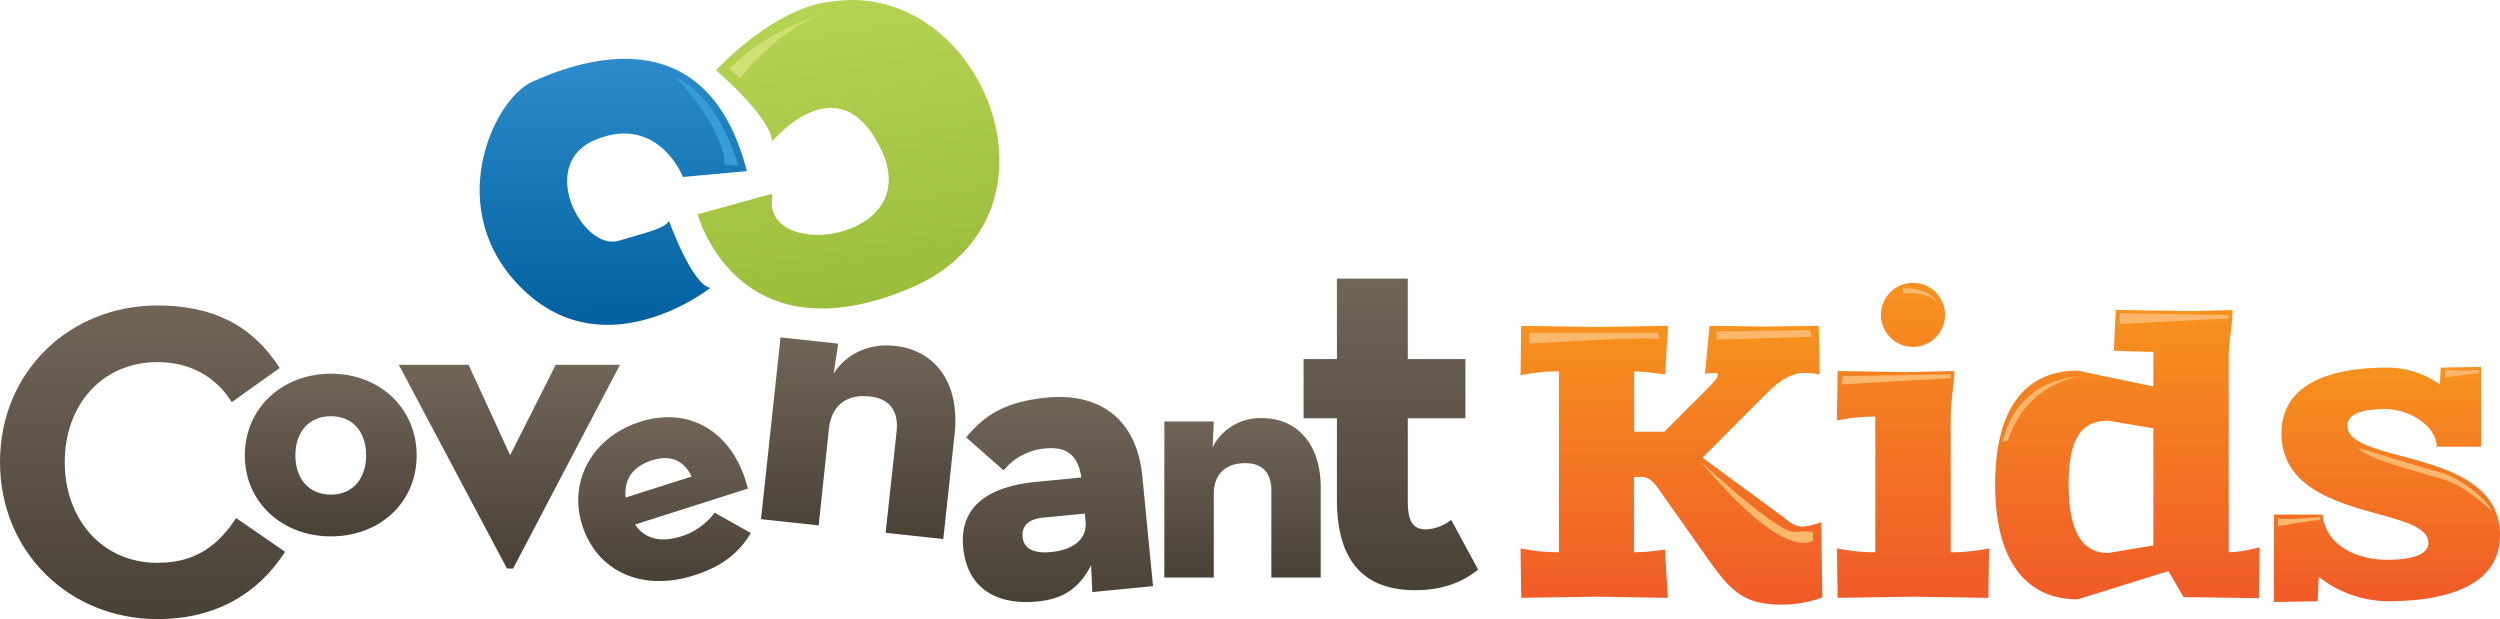 <svg xmlns="http://www.w3.org/2000/svg" xmlns:xlink="http://www.w3.org/1999/xlink" viewBox="0 0 613.8 151.99"><defs><linearGradient id="a" x1="586.05" y1="147.8" x2="586.05" y2="90.08" gradientUnits="userSpaceOnUse"><stop offset="0" stop-color="#f05a28"/><stop offset="1" stop-color="#f6921e"/></linearGradient><linearGradient id="b" x1="35.02" y1="151.99" x2="35.02" y2="74.99" gradientUnits="userSpaceOnUse"><stop offset="0" stop-color="#494036"/><stop offset="1" stop-color="#716558"/></linearGradient><linearGradient id="c" x1="81.21" y1="131.69" x2="81.21" y2="91.75" xlink:href="#b"/><linearGradient id="d" x1="125.06" y1="139.6" x2="125.06" y2="89.56" xlink:href="#b"/><linearGradient id="e" x1="163.15" y1="142.66" x2="163.15" y2="102.43" xlink:href="#b"/><linearGradient id="f" x1="210.7" y1="132.34" x2="210.7" y2="82.84" xlink:href="#b"/><linearGradient id="g" x1="259.73" y1="147.79" x2="259.73" y2="97.44" xlink:href="#b"/><linearGradient id="h" x1="305.08" y1="141.79" x2="305.08" y2="102.66" xlink:href="#b"/><linearGradient id="i" x1="341.48" y1="144.9" x2="341.48" y2="68.41" xlink:href="#b"/><linearGradient id="j" x1="410.38" y1="148.44" x2="410.38" y2="79.99" xlink:href="#a"/><linearGradient id="k" x1="469.68" y1="146.78" x2="469.68" y2="69.45" xlink:href="#a"/><linearGradient id="l" x1="522.31" y1="147.15" x2="522.31" y2="76.11" xlink:href="#a"/><linearGradient id="m" x1="204.55" y1="79.09" x2="204.55" y2="4.63" gradientTransform="translate(-1.64 33.01) rotate(-10.31)" gradientUnits="userSpaceOnUse"><stop offset="0" stop-color="#9cbc3b"/><stop offset="1" stop-color="#b5d453"/></linearGradient><linearGradient id="n" x1="152.08" y1="82.06" x2="152.08" y2="16.79" gradientTransform="translate(-1.9 -1.04) rotate(-0.48)" gradientUnits="userSpaceOnUse"><stop offset="0" stop-color="#0060a0"/><stop offset="1" stop-color="#2c8ccb"/></linearGradient></defs><title>covenant-kids-logo</title><path d="M609.18,109.69H598.26c0-4.9-6.47-9.25-12.67-9.25-6,0-9.25,1.39-9.25,4.07,0,9.71,37.46,5.27,37.46,26.92,0,10.54-9.71,16.19-27.75,16.19a27.89,27.89,0,0,1-16.74-6l-.28,6-10.73.19V126.34h11.93c.74,7.4,8.14,11.1,15.82,11.1,6.66,0,10.17-1.48,10.17-4.16,0-9.25-36.07-5.09-36.07-26.92,0-10.45,9.06-16.1,25.9-16.1a22.11,22.11,0,0,1,13,4.16l.19-4.16,9.9-.18Z" fill="url(#a)"/><path d="M600.29,90.7v2l8.33-1.17v-.67S601.13,91.2,600.29,90.7Z" fill="#fbb76c"/><path d="M579.13,110s16.67,5.17,20.17,6,11.33,6.17,12.5,9.5c0,0-6.17-6-11.5-7.67S580.29,112.53,579.13,110Z" fill="#fbb76c"/><path d="M559.29,127.2v2s9.33-1.67,10.17-1.5l.33-.83S560.63,127.87,559.29,127.2Z" fill="#fbb76c"/><path d="M0,113.44C0,91.23,17.12,75,38.66,75c13.59,0,23.31,4.86,30,15.36L56.89,98.74c-3.54-5.75-9.61-9.83-18.23-9.83-13.59,0-22.76,10.5-22.76,24.53s9.17,24.75,22.76,24.75c9.72,0,15.13-4.64,19.33-11l12,8.29C63.52,145.58,53.14,152,38.66,152,17.12,152,0,135.64,0,113.44" fill="url(#b)"/><path d="M89.89,111.81c0-5.76-3.24-9.62-8.64-9.62s-8.73,3.87-8.73,9.62,3.33,9.63,8.73,9.63,8.64-4,8.64-9.63m-29.78,0c0-11.7,9.27-20.06,21.14-20.06s21.05,8.37,21.05,20.06-9.18,19.88-21.05,19.88-21.14-8.28-21.14-19.88" fill="url(#c)"/><polygon points="136.45 89.56 152.21 89.56 125.98 139.59 124.48 139.59 97.91 89.56 115.05 89.56 125.25 111.76 136.45 89.56" fill="url(#d)"/><path d="M169.81,117c-1.8-3.86-5.13-5.44-9.68-4s-7,4.49-6.52,9.16Zm-2.58,14.71a16.65,16.65,0,0,0,8.25-5.84l8.87,5c-2.53,4.21-6.25,7.94-13.88,10.37-13,4.15-23.94-1.06-27.52-12.29-3.52-11.06,2.79-21.75,14.11-25.36,13.11-4.18,23.34,3.33,26.55,16.37l-27.69,8.82c2.32,3.41,6.08,4.58,11.31,2.91" fill="url(#e)"/><path d="M191.64,82.84l14.16,1.53-1.11,7.31c3.3-5.05,8.86-7.43,15.05-6.76,9.75,1.05,16,8.94,14.64,21.63l-2.78,25.8-14.16-1.53L220.13,106c.54-5-1.57-8.12-6.6-8.67-5.66-.61-9.36,2.17-10,7.84L201,129l-14.16-1.53Z" fill="url(#f)"/><path d="M256.08,127.09c-3.78.37-5.29,2.2-5,4.86s2.63,4,6.86,3.6c6.12-.59,9-3.56,8.58-7.56l-.18-1.89Zm.7-17a14.91,14.91,0,0,0-10.37,5.38l-9.2-8.08c4-4.77,8.7-8.7,19.82-9.78,12.12-1.18,22,4.49,23.44,19.39l2.62,26.91-14.9,1.45-.3-6.59c-3,5.79-6.94,8.31-13.28,8.92-8.67.84-17.06-2.27-18.13-13.28-1-10.12,6.29-15,18-16.11l11-1.07c-.75-5.43-3.66-7.62-8.66-7.13" fill="url(#g)"/><path d="M285.87,103.47H298l-.27,6.3a13.11,13.11,0,0,1,12.14-7.11c8.37,0,14.39,6.12,14.39,17v22.13H312.14V120.47c0-4.32-2.07-6.75-6.39-6.75-4.86,0-7.74,2.7-7.74,7.56v20.51H285.87Z" fill="url(#h)"/><path d="M328.24,122.7v-20h-8.18V88.15h8.18V68.41h17.4V88.15h14.15V102.7H345.64v20.52c0,5.58,1.82,6.75,4.55,6.75a10.71,10.71,0,0,0,6.1-2.34l6.62,12.21c-2.72,2.21-7.4,5.06-15.45,5.06-11.17,0-19.22-5.59-19.22-22.21" fill="url(#i)"/><path d="M446.74,91.93a21.47,21.47,0,0,0-3.52-.37c-3.79,0-6.57,2.13-9.8,5.37L418,112.37,438,127.07c1.85,1.67,3.24,2.22,4.62,2.22a16.82,16.82,0,0,0,4.53-1.11l.28,18.5a28.64,28.64,0,0,1-10,1.76c-9.25,0-12.4-3.24-17.95-11l-12.21-17.3c-1.39-2-2.5-3.05-4.25-3.05h-1.85v18.5a42.27,42.27,0,0,0,5.37-.37l2.22-.28.74,11.84L392,146.5l-18.5.28-.18-12.12,2.22.37a42.93,42.93,0,0,0,7.21.56V91.19a42.92,42.92,0,0,0-7.21.55l-2.22.37L373.48,80l18.5.28L409.55,80l-.74,11.93-2.22-.28a44.78,44.78,0,0,0-5.37-.46V106h7.4l9.81-9.81c1.57-1.57,3.33-3.33,3.33-4.16,0-.37-.19-.46-.74-.46s-1.57.09-2.41.19L419.73,80l13.87.18L446.55,80Z" fill="url(#j)"/><path d="M478.93,102.29v33.3a42.93,42.93,0,0,0,7.21-.56l2.22-.37-.18,12.12-18.5-.28-18.5.28L451,134.66l2.22.37a42.93,42.93,0,0,0,7.21.56v-33.3a42.93,42.93,0,0,0-7.21.55l-2.22.37.18-12.12,16.65.28,12-.28C479.86,93.59,478.93,98.59,478.93,102.29Zm-9.25-32.84a7.86,7.86,0,1,1-7.86,7.86A7.84,7.84,0,0,1,469.68,69.45Z" fill="url(#k)"/><path d="M547.2,87.3v48.28a24.46,24.46,0,0,0,5.18-.65l2.41-.55-.19,12.49-18.5-.28-3.7-6.38-22.29,6.94c-13,0-20.26-9.9-20.26-28.21S497,91,510.11,91l18.59,3.88V86.38c-1.66,0-4.72-.09-7.21-.18L519,86.1l.46-10,18.5.28,10.17-.28C548.12,80.09,547.2,83.79,547.2,87.3Zm-29.6,48.47,11.1-1.85V105.15l-11.1-1.85c-6.29,0-9.71,3.88-9.71,15.63S511.31,135.77,517.6,135.77Z" fill="url(#l)"/><polygon points="421.46 81.37 421.46 83.37 444.8 82.7 444.46 81.03 421.46 81.37" fill="#fbb76c"/><path d="M375.46,81.7v2.67s31.67-2,32-1l-.33-1.67Z" fill="#fbb76c"/><path d="M452.46,92.37l-.33,2s26.33-1.5,26.83-1.5v-1Z" fill="#fbb76c"/><path d="M467.13,70.7l.17,1.33s7.17-.67,8.33,2.83C475.63,74.87,475.46,70.87,467.13,70.7Z" fill="#fbb76c"/><polygon points="520.46 76.87 520.46 79.53 546.96 78.2 547.29 77.37 520.46 76.87" fill="#fbb76c"/><path d="M511,92.37S497.71,93.62,493,108.13l-1.25.36S493.94,93.44,511,92.37Z" fill="#fbb76c"/><path d="M417.46,113.2s19,17.92,23.38,17.42,4.29.25,4.29.25v1.83S438.63,138.7,417.46,113.2Z" fill="#fbb76c"/><path d="M175.77,17.23s13.42,11.4,13.81,17.5c0,0,16.49-20,26.89,2.29S187,64.36,189.62,48.23c.08-.51-.27-.61-.27-.61l-18.07,5s9.57,35.87,51.86,18.27S240.91-6.05,203.47.5C203.47.5,191.85.84,175.77,17.23Z" fill="url(#m)"/><path d="M183.36,42l-15.68,1.45s-5.88-15.2-21.08-9.32-3.52,27.53,5.21,25S163,56,164.27,54.27c0,0,5.63,15.7,10.14,16.41,0,0-25.33,20-45.75.64S121,24.38,130.73,20.05,173.22,2.57,183.36,42Z" fill="url(#n)"/><path d="M179,16.89l2.71,2.3S191.4,6.76,202,3.57A54.53,54.53,0,0,0,179,16.89Z" fill="#d0df73"/><path d="M181.29,40.62s-4.61-16.95-15.65-21.8c0,0,11.76,11.58,12.32,21.65Z" fill="#389dd6"/></svg>